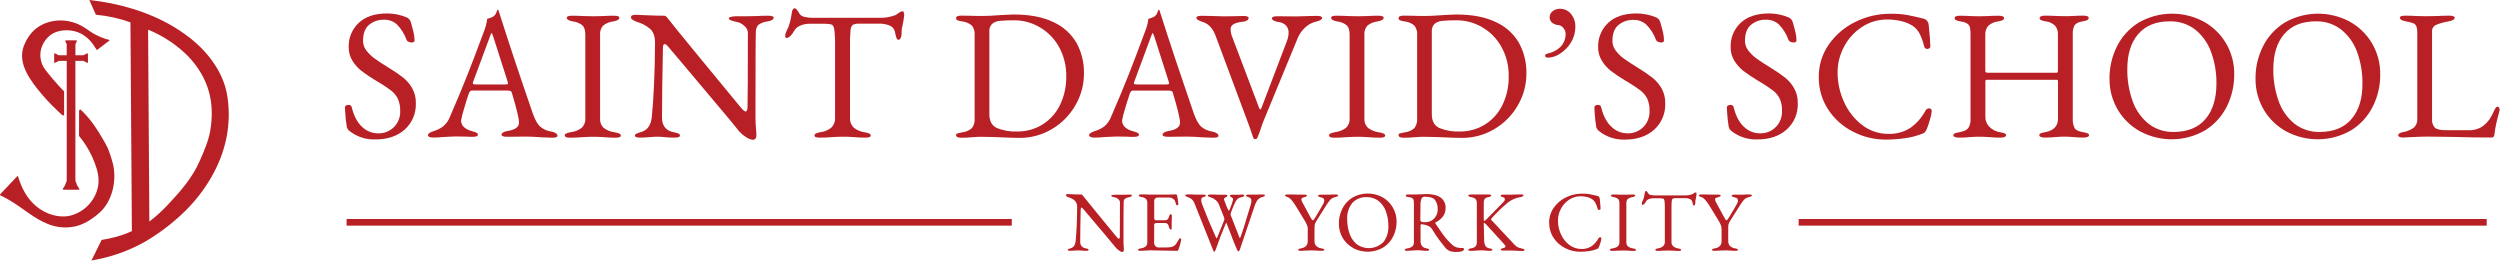 <svg width="1130" height="118" viewBox="0 0 1130 118" fill="none" xmlns="http://www.w3.org/2000/svg">
<path d="M59.61 104.46L58.96 10.11C53.934 8.284 48.688 7.127 43.36 6.67L40.36 0C53.55 1.45 66.7 5.15 78.17 11.91C87.44 17.37 95.68 24.91 100.17 34.81C101.463 37.673 102.351 40.702 102.81 43.81C103.714 49.862 103.576 56.025 102.4 62.03C99.99 74.5 92.94 86.11 84.06 95.03C78.506 100.522 72.288 105.299 65.55 109.25C58.889 113.008 51.677 115.691 44.18 117.2C43.18 117.42 42.57 117.52 41.33 117.76L45.93 108.45C48.008 108.124 50.067 107.69 52.1 107.15C54.675 106.468 57.188 105.569 59.61 104.46V104.46ZM66.94 13.46L67.51 100.13C70.426 97.899 73.155 95.434 75.67 92.76C81.32 86.76 86.79 80.62 90.16 72.99C92.07 68.66 94.29 63.66 95.06 58.93C97.06 46.79 94.72 35.53 84.88 25.26C80.573 21.009 75.601 17.489 70.16 14.84C69.114 14.312 68.039 13.845 66.94 13.44V13.46Z" fill="#B82025"/>
<path d="M32.17 18.24H34.65V18.91L34.09 19.94V24.98H37.67L39.29 24.16H39.75V28.35H39.29L37.66 27.52H34.08V81.71L34.9 83.86L35.9 85.42L35.89 85.58L35.51 85.77L34.1 85.76H32.14H32.1H30.14L28.73 85.77L28.35 85.58L28.34 85.42L29.34 83.86L30.16 81.71V27.52H26.57L24.96 28.35H24.48L24.49 24.15L24.95 24.16L26.57 24.98H30.14L30.15 19.94L29.59 18.91V18.24H32.07H32.17Z" fill="#B82025"/>
<path d="M15.62 13.44C21.44 8.44 29.91 8.05 36.54 11.51C38.62 12.6 40.42 14.08 42.43 15.27C43.729 16.012 45.091 16.638 46.5 17.14C47.419 17.538 48.383 17.823 49.37 17.99L49.53 18.27L43.79 22.64C43.79 22.64 42.55 20.82 42.46 20.64C41.966 19.865 41.404 19.135 40.78 18.46C39.573 17.136 38.149 16.026 36.57 15.18C35.662 14.705 34.698 14.345 33.7 14.11C30.33 13.31 26.2 13.58 23.27 15.51C20.878 17.184 19.179 19.673 18.49 22.51C18.159 24.01 18.145 25.562 18.45 27.067C18.754 28.573 19.371 29.997 20.26 31.25C22.818 34.568 25.548 37.749 28.44 40.78L28.98 41.24V52.12H28.23L26.36 50.39C22.952 47.232 19.789 43.819 16.9 40.18C12.2 34.27 7.58 26.94 11.36 19.38C12.372 17.137 13.82 15.118 15.62 13.44V13.44Z" fill="#B82025"/>
<path d="M35.76 49.89L36.22 49.43L37.22 50.27C39.506 52.566 41.556 55.086 43.34 57.79C44.34 59.26 45.28 60.79 46.15 62.29C47.088 63.773 47.933 65.312 48.68 66.9C49.672 69.288 50.477 71.748 51.09 74.26C52.72 81.26 51.01 89.9 45.96 95.19C44.362 96.795 42.587 98.214 40.67 99.42C38.824 100.638 36.8 101.562 34.67 102.16C30.266 103.285 25.615 102.934 21.43 101.16C15.61 98.82 10.91 94.62 5.65 91.31C4.102 90.335 2.503 89.443 0.86 88.64C0.47 88.45 0.06 88.41 -0.01 87.91C2.36 85.44 4.7 82.91 7.05 80.44L8.05 79.44C9.65 84.76 12.05 89.64 16.43 93.27C20.52 96.68 26.3 98.68 31.62 97.51C34.724 96.754 37.555 95.143 39.789 92.859C42.023 90.575 43.572 87.71 44.26 84.59C45.02 80.95 44.2 77.22 42.87 73.81C41.48 70.034 39.554 66.477 37.15 63.25L35.72 61.44L35.76 49.89Z" fill="#B82025"/>
<path d="M156.66 100.49H457.33" stroke="#B82025" stroke-width="3" stroke-miterlimit="10"/>
<path d="M812.99 100.49H1123.99" stroke="#B82025" stroke-width="3" stroke-miterlimit="10"/>
<path d="M157.85 59.11C157.336 58.663 156.959 58.081 156.76 57.43C156.383 55.112 156.132 52.775 156.01 50.43L155.92 48.59C155.913 48.416 155.952 48.243 156.033 48.089C156.114 47.934 156.233 47.804 156.38 47.71C156.75 47.498 157.174 47.397 157.6 47.42C157.897 47.382 158.198 47.455 158.445 47.624C158.693 47.794 158.869 48.049 158.94 48.34C159.94 52.413 161.517 55.413 163.67 57.34C165.589 59.205 168.154 60.255 170.83 60.27C172.178 60.324 173.522 60.095 174.776 59.599C176.03 59.102 177.167 58.349 178.113 57.388C179.06 56.427 179.795 55.278 180.271 54.016C180.747 52.754 180.955 51.407 180.88 50.06C180.945 48.2 180.586 46.35 179.83 44.65C179.147 43.249 178.16 42.019 176.94 41.05C175.172 39.706 173.329 38.464 171.42 37.33L169.74 36.33C167.51 35.002 165.357 33.549 163.29 31.98C161.705 30.712 160.352 29.18 159.29 27.45C158.158 25.616 157.579 23.495 157.62 21.34C157.545 19.29 157.91 17.248 158.689 15.351C159.469 13.454 160.646 11.745 162.14 10.34C165.147 7.487 169.48 6.063 175.14 6.07C178.165 6.105 181.154 6.73 183.94 7.91C184.361 8.117 184.735 8.41 185.036 8.77C185.338 9.13 185.56 9.549 185.69 10C186.25 12 186.69 13.53 186.95 14.73C187.225 15.897 187.366 17.091 187.37 18.29C187.37 18.91 186.95 19.21 186.11 19.21C185.605 19.209 185.106 19.096 184.65 18.88C184.452 18.81 184.272 18.699 184.12 18.554C183.969 18.409 183.849 18.234 183.77 18.04C182.86 15.477 181.418 13.136 179.54 11.17C177.975 9.677 175.882 8.864 173.72 8.91C171.212 8.811 168.754 9.632 166.81 11.22C164.99 12.75 164.09 15.22 164.09 18.46C164.095 20.039 164.623 21.572 165.59 22.82C166.67 24.229 167.954 25.47 169.4 26.5C170.94 27.62 173.07 29.01 175.81 30.69C178.014 32.018 180.141 33.471 182.18 35.04C183.83 36.367 185.22 37.987 186.28 39.82C187.443 41.886 188.023 44.23 187.96 46.6C188.055 48.835 187.657 51.064 186.793 53.128C185.928 55.192 184.62 57.04 182.96 58.54C179.627 61.52 175.217 63.013 169.73 63.02C165.426 63.205 161.203 61.815 157.85 59.11V59.11Z" fill="#B82025"/>
<path d="M194.11 61.91C193.67 61.72 193.44 61.45 193.44 61.12C193.44 60.39 194.36 59.75 196.21 59.19C197.723 58.744 199.14 58.022 200.39 57.06C201.733 55.891 202.764 54.407 203.39 52.74C206.35 45.927 208.933 39.743 211.14 34.19C213.347 28.637 215.983 21.7 219.05 13.38C219.631 11.812 220.024 10.181 220.22 8.52L221.44 8.14C222.093 7.949 222.708 7.648 223.26 7.25C223.747 6.861 224.111 6.341 224.31 5.75C224.56 5.08 224.74 4.63 224.85 4.41C224.881 4.388 224.917 4.376 224.955 4.376C224.993 4.376 225.029 4.388 225.06 4.41C225.138 4.434 225.21 4.475 225.27 4.53C225.387 4.83 225.484 5.137 225.56 5.45C225.637 5.764 225.738 6.071 225.86 6.37C229.987 19.377 234.953 34.287 240.76 51.1C241.82 54.17 243 56.25 244.28 57.34C245.701 58.488 247.41 59.225 249.22 59.47C249.958 59.58 250.662 59.853 251.28 60.27C251.478 60.39 251.645 60.555 251.769 60.751C251.892 60.947 251.968 61.169 251.99 61.4C251.99 61.96 251.18 62.24 249.56 62.24L245.04 62.07C241.91 61.85 239.54 61.73 237.92 61.73L229.12 61.82C227.5 61.82 226.69 61.48 226.69 60.82C226.69 60.49 226.96 60.17 227.49 59.82C228.108 59.479 228.788 59.265 229.49 59.19C232.89 58.63 234.6 57.38 234.6 55.42C234.6 53.64 233.51 49.117 231.33 41.85C231.298 41.681 231.223 41.524 231.113 41.393C231.003 41.261 230.86 41.16 230.7 41.1C230.168 40.962 229.619 40.904 229.07 40.93H213.26C212.64 40.93 212.17 41.44 211.84 42.44C211.22 44.23 210.5 46.56 209.66 49.44C209.106 51.094 208.685 52.789 208.4 54.51C208.403 55.08 208.528 55.642 208.766 56.159C209.004 56.676 209.35 57.137 209.78 57.51C210.776 58.373 211.972 58.971 213.26 59.25C213.992 59.431 214.706 59.682 215.39 60C215.574 60.074 215.733 60.2 215.845 60.364C215.957 60.528 216.018 60.721 216.02 60.92C216.02 61.54 215.21 61.84 213.59 61.84C212.59 61.84 211.75 61.84 211.08 61.76L205.97 61.67C204.97 61.67 203.97 61.72 202.83 61.8C201.69 61.88 200.83 61.93 200.28 61.93C198.832 62.087 197.377 62.17 195.92 62.18C195.304 62.218 194.688 62.126 194.11 61.91V61.91ZM228.45 38.17C228.732 38.174 229.014 38.147 229.29 38.09C229.51 38.03 229.62 37.92 229.62 37.75L229.46 36.91L222.92 16.48C222.59 15.48 222.34 14.97 222.17 14.97C222 14.97 221.84 15.44 221.5 16.39L213.88 36.91L213.71 37.58C213.698 37.697 213.73 37.815 213.801 37.909C213.871 38.004 213.974 38.068 214.09 38.09C214.547 38.156 215.009 38.182 215.47 38.17H228.45Z" fill="#B82025"/>
<path d="M255.26 61.25C255.263 61.045 255.329 60.846 255.449 60.679C255.568 60.513 255.736 60.388 255.93 60.32C256.602 60.038 257.308 59.843 258.03 59.74C259.825 59.523 261.53 58.833 262.97 57.74C263.53 57.196 263.964 56.534 264.238 55.803C264.513 55.072 264.623 54.289 264.56 53.51V15.72C264.56 13.72 264.15 12.37 263.34 11.54C262.093 10.5 260.565 9.856 258.95 9.69C257.1 9.36 256.18 8.8 256.18 8.02C256.18 7.4 256.99 7.1 258.61 7.1C260.23 7.1 261.96 7.15 263.97 7.26L268.41 7.35L272.41 7.26C274.2 7.15 275.9 7.1 277.52 7.1C279.14 7.1 279.95 7.4 279.95 8.02C279.95 8.8 279.03 9.36 277.19 9.69C275.504 9.865 273.904 10.521 272.58 11.58C272.09 12.145 271.719 12.802 271.489 13.514C271.259 14.225 271.174 14.975 271.24 15.72V53.58C271.176 54.362 271.29 55.149 271.572 55.881C271.854 56.614 272.298 57.273 272.87 57.81C274.334 58.9 276.058 59.589 277.87 59.81C278.588 59.914 279.291 60.109 279.96 60.39C280.154 60.458 280.322 60.583 280.441 60.749C280.561 60.916 280.627 61.115 280.63 61.32C280.63 61.93 279.82 62.24 278.2 62.24C276.41 62.25 274.621 62.167 272.84 61.99C271.05 61.87 269.57 61.82 268.4 61.82C267.01 61.82 265.3 61.87 263.29 61.99C261.62 62.15 259.75 62.24 257.68 62.24C256.06 62.25 255.26 61.9 255.26 61.25Z" fill="#B82025"/>
<path d="M336.95 61.79C335.385 60.771 334.028 59.465 332.95 57.94C332.497 57.273 329.243 53.363 323.19 46.21C317.137 39.057 312.75 33.837 310.03 30.55C305.563 25.297 302.937 22.197 302.15 21.25C301.43 20.36 300.84 19.91 300.39 19.91C300.12 19.91 299.92 20.09 299.81 20.46C299.693 20.853 299.636 21.26 299.64 21.67C299.36 35.463 299.22 45.933 299.22 53.08C299.22 56.88 301.007 59.113 304.58 59.78C305.302 59.883 306.008 60.078 306.68 60.36C306.87 60.433 307.034 60.56 307.153 60.725C307.272 60.891 307.341 61.087 307.35 61.29C307.35 61.9 306.54 62.21 304.92 62.21C303.323 62.234 301.726 62.15 300.14 61.96C299.114 61.848 298.082 61.791 297.05 61.79C296.068 61.795 295.086 61.851 294.11 61.96C291.94 62.12 290.37 62.21 289.42 62.21C287.8 62.21 286.99 61.9 286.99 61.29C287.007 61.105 287.075 60.929 287.186 60.781C287.297 60.632 287.448 60.518 287.62 60.45C288.307 60.128 289.024 59.874 289.76 59.69C292.61 58.91 294.22 56.62 294.62 52.83C295.007 49.197 295.34 44.297 295.62 38.13C295.9 31.963 296.053 25.693 296.08 19.32C296.08 16.593 295.397 14.557 294.03 13.21C292.233 11.632 290.098 10.486 287.79 9.86C287.206 9.654 286.646 9.386 286.12 9.06C285.5 8.7 285.2 8.3 285.2 7.85C285.189 7.65 285.244 7.452 285.356 7.286C285.468 7.12 285.631 6.995 285.82 6.93C286.233 6.763 286.675 6.678 287.12 6.68L292.98 6.93C295.67 7.04 297.98 7.1 299.98 7.1C300.353 7.074 300.723 7.176 301.03 7.39C301.413 7.72 301.749 8.1 302.03 8.52C302.697 9.467 307.413 15.273 316.18 25.94C324.947 36.607 331.203 44.2 334.95 48.72C335.89 49.84 336.59 50.4 337.04 50.4C337.49 50.4 337.82 49.81 337.88 48.64C337.987 44.4 338.04 33.037 338.04 14.55C337.97 13.971 337.782 13.412 337.488 12.908C337.194 12.405 336.8 11.966 336.33 11.62C335.457 10.784 334.371 10.203 333.19 9.94C330.67 9.5 329.42 8.94 329.42 8.27C329.42 7.99 329.78 7.77 330.51 7.6C331.278 7.426 332.063 7.343 332.85 7.35H337.63L341.81 7.26C343.6 7.15 345.41 7.1 347.26 7.1C348.88 7.1 349.69 7.4 349.69 8.02C349.69 8.8 348.76 9.36 346.92 9.69C345.45 9.849 344.042 10.367 342.82 11.2C342.068 12.018 341.651 13.089 341.65 14.2C341.53 16.2 341.473 29.123 341.48 52.97C341.474 55.098 341.584 57.224 341.81 59.34L341.9 61.1C341.9 62.49 341.31 63.19 340.14 63.19C338.979 62.987 337.885 62.507 336.95 61.79Z" fill="#B82025"/>
<path d="M368.15 61.25C368.153 61.045 368.219 60.846 368.339 60.679C368.458 60.513 368.626 60.388 368.82 60.32C369.492 60.038 370.198 59.843 370.92 59.74C372.716 59.519 374.413 58.79 375.81 57.64C376.383 57.061 376.826 56.366 377.109 55.602C377.392 54.838 377.508 54.023 377.45 53.21V20.75C377.52 18.217 377.393 15.683 377.07 13.17C376.82 11.86 376.36 11.17 375.69 11.03C374.847 10.855 373.99 10.758 373.13 10.74C372.13 10.74 371.03 10.74 369.74 10.74H365.81C364.397 10.732 362.997 11.018 361.7 11.58C360.525 12.039 359.549 12.895 358.94 14C358.529 14.772 358.007 15.479 357.39 16.1C356.926 16.695 356.248 17.087 355.5 17.19C355.11 17.19 354.92 16.82 354.92 16.1C354.926 15.515 355.07 14.939 355.34 14.42C356.046 13.105 356.606 11.717 357.01 10.28C357.401 8.748 357.708 7.196 357.93 5.63C358.1 4.35 358.57 3.7 359.36 3.7C359.52 3.7 359.84 4.01 360.36 4.62C360.788 5.172 361.166 5.761 361.49 6.38C362.039 7.072 362.835 7.523 363.71 7.64C364.902 7.926 366.124 8.067 367.35 8.06H396.84C399.565 8.196 402.289 7.768 404.84 6.8C405.354 6.503 405.845 6.169 406.31 5.8C406.815 5.371 407.448 5.121 408.11 5.09C408.27 5.09 408.41 5.3 408.53 5.71C408.639 6.135 408.692 6.572 408.69 7.01C408.69 7.24 408.58 8.01 408.36 9.36L407.86 11.87C407.615 12.656 407.5 13.477 407.52 14.3V15.3C407.514 15.906 407.385 16.505 407.14 17.06C406.89 17.68 406.57 17.98 406.14 17.98C405.71 17.98 405.44 17.72 405.22 17.19C404.911 16.334 404.686 15.45 404.55 14.55C404.443 13.947 404.199 13.376 403.837 12.882C403.475 12.387 403.003 11.983 402.46 11.7C400.699 10.916 398.774 10.572 396.85 10.7H388.39C387.4 10.621 386.406 10.793 385.5 11.2C385.168 11.503 384.903 11.872 384.722 12.284C384.541 12.695 384.449 13.14 384.45 13.59C384.239 15.83 384.155 18.08 384.2 20.33V53.25C384.143 54.065 384.262 54.883 384.551 55.648C384.839 56.412 385.289 57.105 385.87 57.68C387.291 58.823 389.001 59.55 390.81 59.78C391.532 59.883 392.238 60.078 392.91 60.36C393.1 60.433 393.264 60.56 393.383 60.725C393.502 60.891 393.57 61.087 393.58 61.29C393.58 61.9 392.77 62.21 391.15 62.21C389.36 62.22 387.571 62.137 385.79 61.96C384 61.84 382.52 61.79 381.35 61.79C379.95 61.79 378.25 61.84 376.24 61.96C374.57 62.12 372.69 62.21 370.63 62.21C368.96 62.25 368.15 61.9 368.15 61.25Z" fill="#B82025"/>
<path d="M456.93 62.25C450.79 61.97 446.267 61.83 443.36 61.83C442.36 61.83 441.16 61.88 439.59 62C437.93 62.186 436.26 62.27 434.59 62.25C432.97 62.25 432.16 61.88 432.16 61.16C432.135 60.984 432.171 60.805 432.262 60.652C432.353 60.499 432.493 60.382 432.66 60.32C433.404 60.116 434.159 59.949 434.92 59.82C436.554 59.658 438.094 58.983 439.32 57.89C440.241 56.636 440.671 55.089 440.53 53.54V15.81C440.671 14.298 440.239 12.789 439.32 11.58C438.081 10.516 436.545 9.856 434.92 9.69C434.175 9.613 433.444 9.431 432.75 9.15C432.56 9.065 432.401 8.924 432.295 8.744C432.189 8.565 432.142 8.357 432.16 8.15C432.16 7.42 432.97 7.06 434.59 7.06L439.36 7.14C440.2 7.2 441.71 7.22 443.88 7.22C446.05 7.22 449.05 7.09 452.51 6.81L455.74 6.64C456.74 6.58 457.54 6.55 458.21 6.55C465.463 6.55 471.463 7.71 476.21 10.03C480.59 12.015 484.238 15.324 486.64 19.49C488.893 23.667 490.033 28.355 489.95 33.1C489.982 38.24 488.621 43.292 486.01 47.72C483.454 52.142 479.79 55.823 475.38 58.4C470.965 61.005 465.926 62.363 460.8 62.33L456.93 62.25ZM471.26 56.25C474.665 54.102 477.396 51.039 479.14 47.41C481.063 43.404 482.022 39.003 481.94 34.56C482.045 29.845 480.888 25.188 478.59 21.07C476.525 17.39 473.501 14.338 469.84 12.24C466.42 10.25 462.537 9.194 458.58 9.18C456.357 9.147 454.134 9.231 451.92 9.43C450.652 9.518 449.439 9.985 448.44 10.77C447.987 11.23 447.641 11.783 447.425 12.392C447.209 13 447.129 13.648 447.19 14.29V51.65C447.19 54.73 448.31 56.79 450.58 57.85C453.488 59.03 456.615 59.572 459.75 59.44C463.813 59.504 467.809 58.396 471.26 56.25Z" fill="#B82025"/>
<path d="M492.94 61.91C492.5 61.72 492.27 61.45 492.27 61.12C492.27 60.39 493.2 59.75 495.04 59.19C496.555 58.742 497.975 58.02 499.23 57.06C500.57 55.889 501.601 54.405 502.23 52.74C505.19 45.927 507.773 39.743 509.98 34.19C512.187 28.637 514.823 21.7 517.89 13.38C518.47 11.811 518.866 10.18 519.07 8.52L520.28 8.14C520.925 7.95 521.534 7.652 522.08 7.26C522.551 6.867 522.899 6.346 523.08 5.76C523.33 5.09 523.51 4.64 523.62 4.42C523.651 4.398 523.687 4.386 523.725 4.386C523.763 4.386 523.799 4.398 523.83 4.42C523.908 4.444 523.98 4.485 524.04 4.54C524.157 4.84 524.254 5.147 524.33 5.46C524.407 5.774 524.508 6.081 524.63 6.38C528.763 19.387 533.73 34.297 539.53 51.11C540.597 54.177 541.77 56.257 543.05 57.35C544.471 58.498 546.18 59.235 547.99 59.48C548.728 59.59 549.432 59.863 550.05 60.28C550.248 60.4 550.415 60.565 550.539 60.761C550.662 60.957 550.738 61.179 550.76 61.41C550.76 61.97 549.95 62.25 548.33 62.25L543.81 62.08C540.68 61.86 538.31 61.74 536.69 61.74L527.89 61.83C526.27 61.83 525.46 61.49 525.46 60.83C525.46 60.5 525.73 60.18 526.26 59.83C526.879 59.491 527.558 59.277 528.26 59.2C531.66 58.64 533.37 57.39 533.37 55.43C533.37 53.65 532.28 49.127 530.1 41.86C530.068 41.691 529.993 41.534 529.883 41.403C529.773 41.271 529.631 41.17 529.47 41.11C528.939 40.971 528.389 40.913 527.84 40.94H512.04C511.43 40.94 510.95 41.45 510.62 42.45C510 44.24 509.28 46.57 508.44 49.45C507.886 51.104 507.465 52.799 507.18 54.52C507.183 55.09 507.308 55.652 507.546 56.169C507.784 56.686 508.13 57.147 508.56 57.52C509.555 58.388 510.751 58.993 512.04 59.28C512.775 59.462 513.492 59.713 514.18 60.03C514.363 60.105 514.519 60.232 514.629 60.396C514.74 60.56 514.799 60.753 514.8 60.95C514.8 61.57 513.99 61.87 512.38 61.87C511.38 61.87 510.53 61.87 509.86 61.79L504.75 61.7C503.75 61.7 502.75 61.75 501.61 61.83C500.47 61.91 499.61 61.96 499.06 61.96C497.612 62.117 496.157 62.2 494.7 62.21C494.099 62.232 493.5 62.13 492.94 61.91V61.91ZM527.26 38.17C527.542 38.174 527.824 38.147 528.1 38.09C528.32 38.03 528.44 37.92 528.44 37.75L528.27 36.91L521.74 16.48C521.4 15.48 521.15 14.97 520.98 14.97C520.81 14.97 520.65 15.44 520.31 16.39L512.69 36.91L512.52 37.58C512.508 37.697 512.54 37.815 512.611 37.909C512.681 38.004 512.784 38.068 512.9 38.09C513.357 38.156 513.819 38.182 514.28 38.17H527.26Z" fill="#B82025"/>
<path d="M566.48 62.25C566.31 61.86 565.72 60.15 564.72 57.14L549.39 16.01C548.157 12.723 546.203 10.687 543.53 9.9C542.802 9.669 542.102 9.361 541.44 8.98C541.258 8.898 541.101 8.77 540.983 8.609C540.866 8.447 540.792 8.258 540.77 8.06C540.77 7.44 541.57 7.14 543.19 7.14L547.3 7.22C549.873 7.327 551.91 7.383 553.41 7.39L559.11 7.3C559.89 7.25 560.84 7.22 561.96 7.22C563.57 7.22 564.38 7.53 564.38 8.14C564.362 8.367 564.288 8.585 564.164 8.775C564.04 8.966 563.87 9.122 563.67 9.23C563.067 9.6 562.377 9.804 561.67 9.82C558.037 10.213 556.223 11.3 556.23 13.08C556.213 14.02 556.351 14.956 556.64 15.85C556.92 16.63 557.09 17.08 557.15 17.19L569.21 49.01C569.323 49.29 569.463 49.43 569.63 49.43C569.79 49.43 569.96 49.27 570.13 48.93L581.6 18.78C582.118 17.529 582.403 16.194 582.44 14.84C582.482 14.203 582.388 13.563 582.164 12.965C581.94 12.367 581.591 11.823 581.14 11.37C580.175 10.514 578.956 9.998 577.67 9.9C576.967 9.832 576.285 9.617 575.67 9.27C575.467 9.184 575.29 9.047 575.156 8.871C575.023 8.696 574.938 8.489 574.91 8.27C574.91 7.65 575.72 7.34 577.34 7.34L585.63 7.43C586.97 7.43 588.87 7.37 591.33 7.26L595.18 7.18C596.8 7.18 597.61 7.48 597.61 8.1C597.61 8.72 596.69 9.38 594.85 9.77C592.966 10.209 591.238 11.152 589.85 12.5C588.479 13.786 587.383 15.338 586.63 17.06L570.88 55.25L570.3 56.84C569.753 58.699 569.085 60.519 568.3 62.29C568.24 62.464 568.126 62.614 567.975 62.718C567.824 62.822 567.644 62.876 567.46 62.87C567.25 62.897 567.037 62.849 566.858 62.736C566.68 62.623 566.546 62.451 566.48 62.25V62.25Z" fill="#B82025"/>
<path d="M600.73 61.25C600.74 61.047 600.808 60.851 600.927 60.685C601.046 60.52 601.21 60.393 601.4 60.32C602.072 60.038 602.778 59.843 603.5 59.74C605.295 59.523 607 58.833 608.44 57.74C609 57.196 609.434 56.534 609.708 55.803C609.983 55.072 610.093 54.289 610.03 53.51V15.72C610.03 13.72 609.63 12.37 608.82 11.54C607.569 10.501 606.038 9.857 604.42 9.69C602.58 9.36 601.66 8.8 601.66 8.02C601.66 7.4 602.46 7.1 604.08 7.1C605.7 7.1 607.43 7.15 609.44 7.26L613.88 7.35L617.88 7.26C619.67 7.15 621.37 7.1 622.99 7.1C624.61 7.1 625.42 7.4 625.42 8.02C625.42 8.8 624.5 9.36 622.66 9.69C620.974 9.865 619.374 10.521 618.05 11.58C617.56 12.145 617.189 12.802 616.959 13.514C616.729 14.225 616.644 14.975 616.71 15.72V53.58C616.649 54.362 616.764 55.148 617.046 55.88C617.328 56.611 617.77 57.271 618.34 57.81C619.804 58.9 621.528 59.589 623.34 59.81C624.059 59.913 624.761 60.108 625.43 60.39C625.624 60.458 625.792 60.583 625.911 60.749C626.031 60.916 626.097 61.115 626.1 61.32C626.1 61.93 625.29 62.24 623.67 62.24C621.88 62.25 620.091 62.166 618.31 61.99C616.52 61.87 615.05 61.82 613.87 61.82C612.48 61.82 610.77 61.87 608.76 61.99C607.09 62.15 605.22 62.24 603.15 62.24C601.54 62.25 600.73 61.9 600.73 61.25Z" fill="#B82025"/>
<path d="M656.93 62.25C650.79 61.97 646.267 61.83 643.36 61.83C642.36 61.83 641.16 61.88 639.59 62C637.93 62.187 636.26 62.27 634.59 62.25C632.97 62.25 632.16 61.88 632.16 61.16C632.135 60.984 632.171 60.805 632.262 60.652C632.353 60.499 632.493 60.382 632.66 60.32C633.404 60.116 634.159 59.949 634.92 59.82C636.555 59.661 638.096 58.985 639.32 57.89C640.244 56.638 640.678 55.09 640.54 53.54V15.81C640.678 14.297 640.243 12.787 639.32 11.58C638.083 10.512 636.546 9.852 634.92 9.69C634.175 9.613 633.444 9.431 632.75 9.15C632.56 9.065 632.401 8.924 632.295 8.744C632.189 8.565 632.142 8.357 632.16 8.15C632.16 7.42 632.97 7.06 634.59 7.06L639.36 7.14C640.2 7.2 641.71 7.22 643.89 7.22C646.07 7.22 649.05 7.09 652.51 6.81L655.74 6.64C656.74 6.58 657.54 6.55 658.21 6.55C665.47 6.55 671.47 7.71 676.21 10.03C680.589 12.014 684.234 15.323 686.63 19.49C688.883 23.667 690.023 28.355 689.94 33.1C689.972 38.24 688.611 43.292 686 47.72C683.444 52.142 679.78 55.823 675.37 58.4C670.955 61.005 665.916 62.363 660.79 62.33L656.93 62.25ZM671.26 56.25C674.66 54.099 677.387 51.036 679.13 47.41C681.053 43.404 682.012 39.003 681.93 34.56C682.04 29.845 680.883 25.186 678.58 21.07C676.515 17.39 673.491 14.338 669.83 12.24C666.41 10.25 662.527 9.194 658.57 9.18C656.347 9.148 654.124 9.231 651.91 9.43C650.642 9.518 649.429 9.985 648.43 10.77C647.977 11.23 647.631 11.783 647.415 12.392C647.199 13 647.119 13.648 647.18 14.29V51.65C647.18 54.73 648.31 56.79 650.57 57.85C653.478 59.03 656.605 59.572 659.74 59.44C663.806 59.502 667.805 58.395 671.26 56.25V56.25Z" fill="#B82025"/>
<path d="M698.77 25.86C698.654 25.791 698.558 25.693 698.492 25.575C698.425 25.458 698.39 25.325 698.39 25.19C698.39 24.69 698.78 24.35 699.56 24.19C701.701 23.771 703.678 22.751 705.26 21.25C706.078 20.439 706.713 19.463 707.123 18.387C707.534 17.311 707.71 16.16 707.64 15.01C707.581 14.139 707.228 13.315 706.64 12.67C706.382 12.297 706.047 11.984 705.656 11.753C705.266 11.522 704.831 11.377 704.38 11.33C703.317 11.287 702.3 10.889 701.49 10.2C701.152 9.901 700.884 9.533 700.702 9.12C700.521 8.708 700.431 8.261 700.44 7.81C700.433 7.273 700.554 6.742 700.795 6.262C701.035 5.782 701.386 5.366 701.82 5.05C702.736 4.319 703.879 3.934 705.05 3.96C706.003 3.939 706.949 4.135 707.815 4.533C708.682 4.932 709.446 5.522 710.05 6.26C711.406 7.89 712.118 9.961 712.05 12.08C712.08 14.609 711.386 17.093 710.05 19.24C708.821 21.26 707.145 22.971 705.15 24.24C703.632 25.303 701.85 25.926 700 26.04C699.581 26.112 699.151 26.049 698.77 25.86V25.86Z" fill="#B82025"/>
<path d="M722.59 59.11C722.082 58.66 721.708 58.079 721.51 57.43C721.128 55.112 720.874 52.776 720.75 50.43L720.67 48.59C720.663 48.416 720.702 48.243 720.783 48.089C720.864 47.934 720.983 47.804 721.13 47.71C721.496 47.497 721.917 47.396 722.34 47.42C722.638 47.38 722.94 47.451 723.187 47.621C723.435 47.791 723.611 48.048 723.68 48.34C724.68 52.41 726.26 55.43 728.42 57.34C730.338 59.206 732.904 60.257 735.58 60.27C736.924 60.316 738.262 60.083 739.511 59.583C740.759 59.084 741.89 58.33 742.83 57.369C743.771 56.408 744.501 55.263 744.975 54.004C745.448 52.746 745.654 51.402 745.58 50.06C745.66 48.204 745.318 46.354 744.58 44.65C743.897 43.249 742.91 42.019 741.69 41.05C739.918 39.706 738.072 38.464 736.16 37.33L734.49 36.33C732.26 35.002 730.107 33.549 728.04 31.98C726.45 30.718 725.096 29.184 724.04 27.45C722.906 25.617 722.322 23.496 722.36 21.34C722.287 19.29 722.654 17.247 723.435 15.35C724.216 13.453 725.394 11.745 726.89 10.34C729.897 7.487 734.23 6.063 739.89 6.07C742.912 6.105 745.898 6.73 748.68 7.91C749.104 8.114 749.481 8.406 749.784 8.766C750.088 9.126 750.311 9.547 750.44 10C751 12 751.44 13.53 751.7 14.73C751.975 15.897 752.116 17.091 752.12 18.29C752.12 18.91 751.7 19.21 750.86 19.21C750.352 19.208 749.85 19.096 749.39 18.88C749.194 18.806 749.015 18.694 748.864 18.55C748.713 18.406 748.592 18.232 748.51 18.04C747.592 15.5 746.143 13.186 744.26 11.25C742.695 9.757 740.602 8.944 738.44 8.99C735.932 8.894 733.476 9.715 731.53 11.3C729.72 12.83 728.81 15.3 728.81 18.54C728.814 20.121 729.345 21.655 730.32 22.9C731.394 24.314 732.679 25.555 734.13 26.58C735.67 27.7 737.8 29.09 740.54 30.77C742.739 32.1 744.863 33.553 746.9 35.12C748.553 36.446 749.946 38.067 751.01 39.9C752.165 41.969 752.741 44.311 752.68 46.68C752.776 48.915 752.378 51.145 751.514 53.208C750.649 55.272 749.34 57.12 747.68 58.62C744.347 61.6 739.933 63.093 734.44 63.1C730.136 63.254 725.924 61.836 722.59 59.11V59.11Z" fill="#B82025"/>
<path d="M782.48 59.11C781.966 58.663 781.589 58.081 781.39 57.43C781.013 55.112 780.759 52.775 780.63 50.43L780.55 48.59C780.543 48.416 780.582 48.243 780.663 48.089C780.744 47.934 780.863 47.804 781.01 47.71C781.38 47.498 781.804 47.397 782.23 47.42C782.527 47.382 782.828 47.455 783.076 47.624C783.323 47.794 783.499 48.049 783.57 48.34C784.57 52.413 786.147 55.413 788.3 57.34C790.219 59.205 792.785 60.255 795.46 60.27C796.804 60.316 798.142 60.083 799.391 59.583C800.639 59.084 801.77 58.33 802.71 57.369C803.651 56.408 804.382 55.263 804.855 54.004C805.328 52.746 805.534 51.402 805.46 50.06C805.541 48.204 805.199 46.354 804.46 44.65C803.777 43.249 802.79 42.019 801.57 41.05C799.801 39.708 797.958 38.466 796.05 37.33L794.37 36.33C792.14 35.002 789.987 33.549 787.92 31.98C786.335 30.712 784.982 29.18 783.92 27.45C782.789 25.616 782.209 23.495 782.25 21.34C782.175 19.29 782.54 17.248 783.32 15.351C784.099 13.454 785.276 11.745 786.77 10.34C789.777 7.487 794.11 6.063 799.77 6.07C802.795 6.105 805.784 6.73 808.57 7.91C808.992 8.117 809.365 8.41 809.667 8.77C809.968 9.13 810.191 9.549 810.32 10C810.88 12 811.32 13.53 811.58 14.73C811.855 15.897 811.996 17.091 812 18.29C812 18.91 811.58 19.21 810.74 19.21C810.235 19.209 809.736 19.096 809.28 18.88C809.083 18.81 808.902 18.699 808.75 18.554C808.599 18.409 808.479 18.234 808.4 18.04C807.49 15.477 806.049 13.136 804.17 11.17C802.605 9.677 800.513 8.864 798.35 8.91C795.842 8.811 793.384 9.632 791.44 11.22C789.62 12.75 788.72 15.22 788.72 18.46C788.726 20.039 789.253 21.572 790.22 22.82C791.3 24.229 792.584 25.47 794.03 26.5C795.57 27.62 797.71 29.01 800.44 30.69C802.642 32.021 804.769 33.473 806.81 35.04C808.457 36.37 809.847 37.99 810.91 39.82C812.073 41.886 812.654 44.23 812.59 46.6C812.686 48.835 812.287 51.064 811.423 53.128C810.558 55.192 809.25 57.04 807.59 58.54C804.257 61.52 799.847 63.013 794.36 63.02C790.056 63.205 785.833 61.815 782.48 59.11V59.11Z" fill="#B82025"/>
<path d="M837.5 59.48C832.957 57.191 829.1 53.741 826.32 49.48C823.476 45.096 822.004 39.965 822.09 34.74C822.035 29.567 823.586 24.504 826.53 20.25C829.552 15.867 833.65 12.334 838.43 9.99C843.388 7.481 848.873 6.189 854.43 6.22C856.799 6.181 859.166 6.335 861.51 6.68C863.317 6.993 865.927 7.567 869.34 8.4C870.001 8.553 870.6 8.902 871.06 9.4C871.458 9.938 871.703 10.574 871.77 11.24C872.223 15.6 872.473 18.813 872.52 20.88C872.546 21.047 872.525 21.217 872.46 21.372C872.394 21.528 872.287 21.662 872.15 21.76C871.868 21.993 871.516 22.123 871.15 22.13C870.811 22.142 870.48 22.029 870.219 21.814C869.957 21.598 869.783 21.295 869.73 20.96C869.264 18.974 868.573 17.049 867.67 15.22C866.921 13.801 865.844 12.581 864.53 11.66C862.966 10.697 861.258 9.991 859.47 9.57C857.372 9.057 855.219 8.805 853.06 8.82C848.956 8.778 844.935 9.974 841.52 12.25C838.151 14.471 835.398 17.509 833.52 21.08C831.584 24.672 830.577 28.69 830.59 32.77C830.587 37.38 831.587 41.935 833.52 46.12C835.331 50.212 838.14 53.785 841.69 56.51C845.105 59.144 849.307 60.553 853.62 60.51C857.064 60.625 860.463 59.705 863.38 57.87C866.271 55.845 868.64 53.161 870.29 50.04C870.455 49.731 870.696 49.469 870.989 49.278C871.283 49.088 871.621 48.975 871.97 48.95C872.124 48.945 872.278 48.973 872.421 49.032C872.564 49.09 872.693 49.178 872.8 49.29C872.922 49.424 873.016 49.583 873.074 49.755C873.133 49.927 873.155 50.109 873.14 50.29C873.031 51.529 872.776 52.751 872.38 53.93C871.962 55.45 871.461 56.945 870.88 58.41C870.603 58.949 870.268 59.455 869.88 59.92C869.381 60.284 868.812 60.542 868.21 60.68C865.886 61.553 863.471 62.157 861.01 62.48C858.152 62.892 855.268 63.099 852.38 63.1C847.2 63.115 842.094 61.873 837.5 59.48V59.48Z" fill="#B82025"/>
<path d="M883.57 61.91C883.12 61.72 882.9 61.45 882.9 61.12C882.907 60.944 882.965 60.774 883.069 60.632C883.172 60.49 883.315 60.381 883.48 60.32C884.155 60.053 884.86 59.871 885.58 59.78C887.64 59.39 889.01 58.78 889.68 57.89C890.467 56.568 890.817 55.032 890.68 53.5V15.64C890.712 14.56 890.625 13.48 890.42 12.42C890.259 11.72 889.841 11.107 889.25 10.7C888.336 10.15 887.311 9.809 886.25 9.7C885.527 9.602 884.821 9.407 884.15 9.12C883.958 9.053 883.791 8.929 883.671 8.765C883.552 8.6 883.485 8.403 883.48 8.2C883.48 7.47 884.29 7.11 885.91 7.11C887.53 7.11 889.26 7.16 890.91 7.27L894.51 7.36L898.28 7.27C900.06 7.16 901.77 7.11 903.39 7.11C905.01 7.11 905.82 7.47 905.82 8.2C905.815 8.403 905.748 8.6 905.629 8.765C905.509 8.929 905.342 9.053 905.15 9.12C904.479 9.407 903.773 9.602 903.05 9.7C901.408 9.884 899.868 10.584 898.65 11.7C897.736 12.802 897.275 14.211 897.36 15.64V32.14C897.36 32.64 897.75 32.89 898.53 32.89H929.6C929.99 32.89 930.19 32.56 930.19 31.89V15.56C930.259 14.15 929.811 12.763 928.93 11.66C927.781 10.52 926.272 9.813 924.66 9.66C923.94 9.564 923.237 9.368 922.57 9.08C922.378 9.013 922.211 8.889 922.091 8.725C921.971 8.56 921.905 8.363 921.9 8.16C921.9 7.82 922.12 7.56 922.57 7.36C923.127 7.143 923.723 7.045 924.32 7.07C925.89 7.07 927.68 7.12 929.69 7.23L934.04 7.32L936.97 7.23C938.42 7.12 939.97 7.07 941.66 7.07C943.35 7.07 944.09 7.43 944.09 8.16C944.085 8.363 944.018 8.56 943.899 8.725C943.779 8.889 943.612 9.013 943.42 9.08C942.753 9.367 942.05 9.562 941.33 9.66C939.43 10 938.21 10.6 937.68 11.46C937.064 12.724 936.791 14.127 936.89 15.53V53.38C936.765 54.951 937.055 56.526 937.73 57.95C938.28 58.81 939.57 59.41 941.58 59.75C942.296 59.842 942.998 60.024 943.67 60.29C943.836 60.351 943.98 60.459 944.085 60.601C944.19 60.743 944.251 60.913 944.26 61.09C944.26 61.42 944.03 61.69 943.59 61.88C943.03 62.099 942.431 62.202 941.83 62.18C940.16 62.196 938.49 62.112 936.83 61.93C935.38 61.81 934.15 61.76 933.15 61.76C932.15 61.76 930.75 61.81 929.3 61.93C927.603 62.112 925.897 62.195 924.19 62.18C923.589 62.203 922.99 62.101 922.43 61.88C921.98 61.69 921.76 61.42 921.76 61.09C921.767 60.914 921.825 60.744 921.929 60.602C922.032 60.46 922.175 60.351 922.34 60.29C923.014 60.023 923.72 59.841 924.44 59.75C928.287 59.023 930.213 56.983 930.22 53.63V36.91C930.224 36.713 930.194 36.517 930.13 36.33C930.115 36.255 930.074 36.188 930.013 36.142C929.952 36.096 929.876 36.074 929.8 36.08H897.8C897.724 36.076 897.649 36.099 897.589 36.144C897.529 36.19 897.486 36.256 897.47 36.33C897.405 36.547 897.378 36.774 897.39 37V52.91C897.38 53.746 897.542 54.574 897.865 55.345C898.189 56.115 898.667 56.812 899.27 57.39C900.584 58.676 902.271 59.513 904.09 59.78C904.806 59.872 905.508 60.054 906.18 60.32C906.346 60.381 906.49 60.489 906.595 60.631C906.7 60.773 906.761 60.943 906.77 61.12C906.77 61.45 906.54 61.72 906.1 61.91C905.54 62.13 904.941 62.232 904.34 62.21C902.55 62.22 900.761 62.137 898.98 61.96C897.19 61.84 895.71 61.79 894.54 61.79C893.37 61.79 892.08 61.84 890.54 61.96C888.816 62.143 887.083 62.227 885.35 62.21C884.742 62.236 884.135 62.134 883.57 61.91V61.91Z" fill="#B82025"/>
<path d="M967.53 59.48C963.304 57.214 959.772 53.844 957.31 49.73C954.733 45.404 953.413 40.445 953.5 35.41C953.47 30.41 954.617 25.474 956.85 21C959.049 16.569 962.444 12.842 966.65 10.24C971.069 7.683 976.064 6.288 981.169 6.185C986.274 6.081 991.321 7.274 995.84 9.65C1000.06 11.923 1003.6 15.295 1006.06 19.41C1008.64 23.736 1009.96 28.695 1009.87 33.73C1009.9 38.73 1008.75 43.666 1006.52 48.14C1004.32 52.567 1000.92 56.292 996.72 58.9C992.301 61.459 987.305 62.855 982.2 62.956C977.095 63.057 972.047 61.861 967.53 59.48V59.48ZM996.89 53.79C1000.18 49.91 1001.82 44.577 1001.83 37.79C1001.9 32.908 1001.08 28.055 999.4 23.47C997.98 19.516 995.504 16.026 992.24 13.38C988.943 10.85 984.875 9.533 980.72 9.65C974.52 9.65 969.773 11.563 966.48 15.39C963.187 19.217 961.54 24.503 961.54 31.25C961.475 36.154 962.284 41.03 963.93 45.65C965.308 49.652 967.774 53.191 971.05 55.87C974.332 58.426 978.402 59.759 982.56 59.64C988.82 59.62 993.597 57.67 996.89 53.79V53.79Z" fill="#B82025"/>
<path d="M1033.53 59.48C1029.3 57.214 1025.77 53.844 1023.31 49.73C1020.73 45.404 1019.41 40.445 1019.5 35.41C1019.46 30.41 1020.61 25.472 1022.85 21C1025.05 16.569 1028.44 12.842 1032.65 10.24C1037.07 7.683 1042.06 6.288 1047.17 6.185C1052.27 6.081 1057.32 7.274 1061.84 9.65C1066.06 11.923 1069.59 15.296 1072.05 19.41C1074.63 23.736 1075.95 28.695 1075.86 33.73C1075.9 38.73 1074.75 43.668 1072.51 48.14C1070.31 52.566 1066.92 56.292 1062.72 58.9C1058.3 61.459 1053.31 62.855 1048.2 62.956C1043.09 63.057 1038.05 61.861 1033.53 59.48V59.48ZM1062.88 53.79C1066.21 49.91 1067.86 44.577 1067.82 37.79C1067.89 32.909 1067.07 28.057 1065.4 23.47C1063.98 19.512 1061.5 16.022 1058.23 13.38C1054.94 10.846 1050.87 9.528 1046.72 9.65C1040.52 9.65 1035.77 11.563 1032.48 15.39C1029.19 19.217 1027.54 24.503 1027.54 31.25C1027.47 36.154 1028.28 41.032 1029.93 45.65C1031.31 49.652 1033.77 53.191 1037.05 55.87C1040.33 58.426 1044.4 59.759 1048.56 59.64C1054.81 59.62 1059.59 57.67 1062.88 53.79Z" fill="#B82025"/>
<path d="M1084.62 61.91C1084.2 61.72 1083.99 61.48 1083.99 61.2C1083.99 60.53 1084.6 60.06 1085.83 59.78C1087.66 59.517 1089.41 58.832 1090.94 57.78C1091.51 57.288 1091.96 56.671 1092.25 55.977C1092.54 55.283 1092.66 54.531 1092.61 53.78V14.89C1092.66 13.872 1092.52 12.854 1092.19 11.89C1091.93 11.266 1091.43 10.77 1090.81 10.51C1089.74 10.116 1088.64 9.835 1087.51 9.67C1085.66 9.34 1084.74 8.78 1084.74 8C1084.74 7.38 1085.55 7.08 1087.17 7.08C1088.79 7.08 1090.57 7.13 1092.36 7.24L1096.55 7.33L1101.55 7.24C1103.67 7.13 1105.55 7.08 1107.07 7.08C1108.59 7.08 1109.5 7.38 1109.5 8C1109.5 8.78 1108.58 9.34 1106.74 9.67C1104.79 9.986 1102.87 10.519 1101.04 11.26C1100.48 11.522 1100.01 11.95 1099.69 12.486C1099.38 13.021 1099.23 13.64 1099.28 14.26V53.75C1099.21 54.456 1099.28 55.17 1099.5 55.846C1099.72 56.522 1100.07 57.146 1100.54 57.68C1101.38 58.473 1103.11 58.867 1105.73 58.86H1116.12C1117.43 58.871 1118.74 58.644 1119.97 58.19C1120.95 57.854 1121.86 57.343 1122.65 56.68C1123.58 55.933 1124.41 55.073 1125.12 54.12C1125.84 53.04 1126.47 51.907 1127.01 50.73C1127.24 50.153 1127.52 49.595 1127.84 49.06C1128.18 48.5 1128.51 48.22 1128.84 48.22C1129 48.215 1129.15 48.256 1129.28 48.338C1129.42 48.419 1129.52 48.538 1129.59 48.68C1129.75 48.988 1129.84 49.331 1129.84 49.68L1129.76 50.1C1129.03 52.78 1128.52 54.83 1128.21 56.25C1127.9 57.73 1127.66 59.225 1127.5 60.73C1127.39 61.68 1127 62.16 1126.33 62.16C1120.33 62.16 1114.83 62.077 1109.83 61.91C1104.13 61.79 1100.05 61.733 1097.6 61.74C1095.87 61.74 1093.75 61.79 1091.23 61.91C1088.71 62.03 1087.07 62.1 1086.29 62.16C1085.72 62.196 1085.15 62.111 1084.62 61.91Z" fill="#B82025"/>
<path d="M505.73 113.18C505.012 112.705 504.389 112.101 503.89 111.4C503.69 111.09 502.18 109.28 499.39 105.98C496.6 102.68 494.56 100.25 493.26 98.75C491.2 96.317 489.99 94.883 489.63 94.45C489.29 94.04 489.02 93.83 488.81 93.83C488.6 93.83 488.6 93.92 488.54 94.08C488.489 94.266 488.466 94.458 488.47 94.65C488.33 101.05 488.26 105.883 488.26 109.15C488.179 109.89 488.394 110.632 488.859 111.213C489.324 111.794 490 112.167 490.74 112.25C491.084 112.292 491.421 112.383 491.74 112.52C491.826 112.552 491.901 112.609 491.954 112.684C492.008 112.759 492.038 112.848 492.04 112.94C492.04 113.23 491.67 113.37 490.92 113.37C490.185 113.383 489.45 113.343 488.72 113.25C488.2 113.2 487.72 113.18 487.29 113.18C486.86 113.18 486.45 113.18 485.93 113.25C484.93 113.33 484.21 113.37 483.77 113.37C483.02 113.37 482.64 113.23 482.64 112.94C482.648 112.856 482.679 112.775 482.73 112.708C482.782 112.641 482.851 112.59 482.93 112.56C483.251 112.41 483.586 112.293 483.93 112.21C485.25 111.85 485.99 110.79 486.18 109.04C486.37 107.29 486.52 105.1 486.66 102.25C486.8 99.4 486.87 96.5 486.87 93.56C486.903 93.047 486.831 92.532 486.659 92.047C486.487 91.563 486.219 91.118 485.87 90.74C485.042 90.008 484.057 89.478 482.99 89.19C482.721 89.094 482.463 88.97 482.22 88.82C481.93 88.66 481.79 88.47 481.79 88.26C481.786 88.168 481.811 88.077 481.864 88.001C481.916 87.925 481.992 87.868 482.08 87.84C482.271 87.762 482.474 87.721 482.68 87.72L485.39 87.84C486.63 87.84 487.71 87.91 488.64 87.91C488.811 87.9 488.981 87.949 489.12 88.05C489.295 88.2 489.447 88.375 489.57 88.57C489.877 89.01 492.057 91.693 496.11 96.62C500.163 101.547 503.05 105.053 504.77 107.14C505.21 107.66 505.53 107.91 505.77 107.91C506.01 107.91 506.13 107.64 506.16 107.1C506.213 105.14 506.237 99.893 506.23 91.36C506.197 91.092 506.11 90.833 505.974 90.599C505.839 90.365 505.657 90.162 505.44 90C505.038 89.614 504.536 89.347 503.99 89.23C502.83 89.02 502.25 88.77 502.25 88.46C502.25 88.33 502.42 88.22 502.75 88.15C503.104 88.068 503.467 88.028 503.83 88.03H506.04H507.97C508.8 87.98 509.64 87.95 510.49 87.95C511.34 87.95 511.61 88.1 511.61 88.38C511.61 88.66 511.18 89 510.33 89.15C509.652 89.225 509.003 89.465 508.44 89.85C508.088 90.226 507.894 90.724 507.9 91.24C507.84 92.173 507.813 98.143 507.82 109.15C507.817 110.132 507.867 111.113 507.97 112.09V112.91C507.97 113.577 507.7 113.91 507.16 113.91C506.632 113.783 506.142 113.533 505.73 113.18V113.18Z" fill="#B82025"/>
<path d="M514.42 112.94C514.422 112.848 514.452 112.759 514.505 112.684C514.559 112.609 514.634 112.552 514.72 112.52C515.039 112.383 515.375 112.292 515.72 112.25C516.521 112.158 517.28 111.843 517.91 111.34C518.154 111.071 518.339 110.754 518.454 110.41C518.57 110.066 518.612 109.702 518.58 109.34V91.94C518.657 91.226 518.456 90.51 518.02 89.94C517.457 89.454 516.759 89.151 516.02 89.07C515.17 88.92 514.75 88.66 514.75 88.3C514.75 87.94 515.12 87.87 515.87 87.87C516.87 87.87 518.03 87.87 519.43 87.95H522.71H528.02L531.3 87.87C531.74 87.87 531.97 87.99 532 88.22C532.03 88.45 532.16 89 532.33 89.92C532.48 90.674 532.564 91.441 532.58 92.21C532.58 92.59 532.4 92.79 532.04 92.79C531.943 92.799 531.846 92.77 531.77 92.71C531.694 92.62 531.639 92.514 531.61 92.4C531.61 92.27 531.46 91.94 531.3 91.4C531.214 90.988 531.029 90.604 530.76 90.28C530.427 89.935 530.023 89.667 529.575 89.494C529.128 89.322 528.648 89.249 528.17 89.28H523.1C522.772 89.306 522.46 89.436 522.21 89.65C522.061 89.742 521.938 89.87 521.85 90.022C521.763 90.174 521.715 90.345 521.71 90.52V98.72C521.706 98.939 521.78 99.152 521.92 99.32C521.976 99.397 522.05 99.46 522.135 99.503C522.22 99.547 522.314 99.57 522.41 99.57H526.24C526.771 99.625 527.303 99.487 527.74 99.18C528.116 98.751 528.371 98.23 528.48 97.67C528.63 97.11 528.87 96.82 529.18 96.82C529.243 96.826 529.304 96.846 529.359 96.877C529.414 96.908 529.462 96.95 529.5 97C529.56 97.056 529.607 97.124 529.638 97.2C529.669 97.276 529.683 97.358 529.68 97.44V98.44L529.6 100.14V102.19V103.12C529.6 103.56 529.48 103.78 529.25 103.78C528.86 103.78 528.57 103.36 528.36 102.54C528.269 102.044 528.048 101.582 527.72 101.2C527.567 101.06 527.387 100.952 527.191 100.884C526.995 100.815 526.787 100.786 526.58 100.8H522.98C522.636 100.773 522.29 100.838 521.98 100.99C521.87 101.092 521.786 101.218 521.736 101.359C521.685 101.5 521.669 101.652 521.69 101.8V109.25C521.613 109.603 521.625 109.969 521.725 110.315C521.825 110.662 522.01 110.978 522.264 111.235C522.517 111.493 522.83 111.683 523.175 111.788C523.52 111.894 523.886 111.911 524.24 111.84H527.1C527.806 111.851 528.512 111.801 529.21 111.69C529.71 111.606 530.191 111.434 530.63 111.18C531.045 110.895 531.405 110.535 531.69 110.12C532.107 109.506 532.488 108.869 532.83 108.21C533.01 107.87 533.19 107.7 533.37 107.7C533.71 107.7 533.88 107.88 533.88 108.24C533.805 108.956 533.661 109.662 533.45 110.35C533.255 111.162 532.997 111.958 532.68 112.73C532.633 112.817 532.593 112.907 532.56 113C532.523 113.107 532.465 113.206 532.39 113.29C532.356 113.324 532.315 113.351 532.271 113.368C532.226 113.385 532.178 113.393 532.13 113.39L525.26 113.25C523.48 113.18 521.71 113.14 519.96 113.14C519.292 113.14 518.624 113.176 517.96 113.25C516.627 113.33 515.817 113.37 515.53 113.37C514.79 113.37 514.42 113.25 514.42 112.94Z" fill="#B82025"/>
<path d="M548.19 112.71L539.83 91.71C539.585 91.105 539.209 90.562 538.728 90.121C538.247 89.68 537.674 89.352 537.05 89.16C536.703 89.054 536.368 88.913 536.05 88.74C535.966 88.701 535.893 88.641 535.839 88.566C535.784 88.49 535.75 88.402 535.74 88.31C535.74 88.03 536.11 87.88 536.86 87.88H538.49C539.26 87.93 539.86 87.96 540.3 87.96H542.62C542.96 87.96 543.39 87.96 543.9 87.96C544.65 87.96 545.02 88.11 545.02 88.39C545.02 88.481 544.992 88.57 544.94 88.645C544.889 88.72 544.815 88.778 544.73 88.81C544.41 88.963 544.075 89.08 543.73 89.16C543.21 89.29 542.95 89.72 542.95 90.44C542.952 90.778 542.999 91.114 543.09 91.44C543.18 91.78 543.24 92 543.26 92.1C544.42 95.093 545.44 97.64 546.32 99.74C547.2 101.84 548.32 104.37 549.61 107.31C549.71 107.56 549.81 107.69 549.92 107.69C550.03 107.69 550.11 107.58 550.19 107.34L553.19 99.88C553.323 99.6 553.404 99.299 553.43 98.99C553.381 98.604 553.276 98.227 553.12 97.87L550.91 92.37C550.585 91.586 550.065 90.898 549.4 90.37C548.77 89.835 548.034 89.44 547.24 89.21C546.887 89.128 546.549 88.99 546.24 88.8C546.156 88.758 546.084 88.696 546.03 88.619C545.976 88.542 545.941 88.453 545.93 88.36C545.93 88.08 546.3 87.93 547.05 87.93H548.72C549.54 87.98 550.2 88.01 550.72 88.01H552.5C552.81 88.01 553.21 88.01 553.7 88.01C554.45 88.01 554.82 88.16 554.82 88.44C554.817 88.507 554.8 88.572 554.771 88.633C554.742 88.693 554.701 88.746 554.65 88.79C554.487 88.924 554.309 89.038 554.12 89.13C553.53 89.39 553.23 89.7 553.23 90.06C553.243 90.166 553.27 90.27 553.31 90.37C553.49 90.89 553.76 91.59 554.1 92.48C554.44 93.37 554.77 94.13 555.1 94.74L555.24 95.03C555.3 95.18 555.37 95.25 555.45 95.25C555.53 95.25 555.64 95.08 555.8 94.74C556.408 93.318 556.922 91.859 557.34 90.37C557.358 90.281 557.358 90.189 557.34 90.1C557.345 89.997 557.329 89.895 557.292 89.799C557.256 89.702 557.201 89.614 557.13 89.54C556.95 89.368 556.748 89.22 556.53 89.1C556.461 89.037 556.383 88.983 556.3 88.94C556.19 88.882 556.092 88.804 556.01 88.71C555.943 88.636 555.908 88.54 555.91 88.44C555.91 88.16 556.29 88.01 557.03 88.01H558.27C558.53 88.031 558.79 88.031 559.05 88.01H560.17C560.555 87.963 560.942 87.937 561.33 87.93C562.08 87.93 562.45 88.08 562.45 88.36C562.45 88.64 562.02 88.95 561.17 89.13C560.596 89.233 560.046 89.443 559.55 89.75C559.145 90.1 558.806 90.52 558.55 90.99C558.35 91.35 558.03 91.99 557.61 92.99C557.19 93.99 556.81 94.89 556.5 95.74C556.39 95.999 556.313 96.272 556.27 96.55C556.218 96.767 556.218 96.993 556.27 97.21L560.27 107.46C560.32 107.56 560.35 107.61 560.38 107.61C560.41 107.61 560.56 107.49 560.69 107.23C561.67 104.623 563.243 99.623 565.41 92.23C565.559 91.778 565.637 91.306 565.64 90.83C565.687 90.459 565.594 90.083 565.38 89.777C565.165 89.47 564.845 89.254 564.48 89.17C563.63 88.94 563.21 88.68 563.21 88.4C563.21 88.12 563.58 87.97 564.33 87.97H567.11C567.6 87.97 568.26 87.97 569.11 87.89H570.61C571.36 87.89 571.74 88.04 571.74 88.32C571.74 88.6 571.31 88.91 570.46 89.09C569.09 89.4 568.04 90.54 567.29 92.5L560.44 112.73C560.369 112.922 560.285 113.109 560.19 113.29C560.07 113.51 559.95 113.62 559.82 113.62C559.749 113.607 559.682 113.58 559.622 113.54C559.562 113.501 559.51 113.45 559.47 113.39C559.342 113.236 559.237 113.065 559.16 112.88C558.21 110.74 557.16 108.26 556.16 105.42L554.42 100.93C554.34 100.78 554.29 100.7 554.26 100.7C554.23 100.7 554.12 100.85 553.99 101.16C553.11 103.247 552.367 105.067 551.76 106.62C551.16 108.17 550.43 110.15 549.58 112.62C549.485 112.912 549.354 113.19 549.19 113.45C549.04 113.69 548.88 113.81 548.73 113.81C548.58 113.81 548.47 113.43 548.19 112.71Z" fill="#B82025"/>
<path d="M586.79 112.94C586.794 112.847 586.826 112.758 586.881 112.683C586.936 112.608 587.013 112.552 587.1 112.52C587.419 112.383 587.755 112.292 588.1 112.25C590.1 111.89 591.1 110.8 591.1 109V103.25C591.084 102.737 590.972 102.232 590.77 101.76C590.589 101.289 590.376 100.831 590.13 100.39L585.6 92.96C584.187 90.693 583.04 89.43 582.16 89.17C581.814 89.062 581.479 88.921 581.16 88.75C581.078 88.709 581.008 88.648 580.955 88.573C580.903 88.498 580.87 88.411 580.86 88.32C580.86 88.04 581.23 87.89 581.98 87.89H583.76C584.89 87.94 585.81 87.97 586.5 87.97H588.36C588.67 87.97 589.08 87.97 589.6 87.97C590.35 87.97 590.72 88.12 590.72 88.4C590.72 88.68 590.29 88.97 589.44 89.17C589.107 89.235 588.788 89.361 588.5 89.54C588.404 89.607 588.327 89.697 588.276 89.802C588.226 89.907 588.203 90.023 588.21 90.14C588.261 90.637 588.433 91.114 588.71 91.53L592.27 98.11C592.777 99.09 593.137 99.58 593.35 99.58C593.445 99.569 593.536 99.537 593.617 99.487C593.698 99.437 593.768 99.37 593.82 99.29C593.97 99.1 594.24 98.7 594.63 98.11C595.397 96.87 596.247 95.427 597.18 93.78C597.28 93.57 597.52 93.16 597.88 92.54C598.282 91.946 598.52 91.256 598.57 90.54C598.57 89.8 598.04 89.35 596.99 89.19C596.69 89.138 596.403 89.033 596.14 88.88C595.85 88.73 595.71 88.57 595.71 88.42C595.71 88.27 596.08 87.99 596.83 87.99H599.73C600.46 87.99 601.31 87.99 602.29 87.91H603.76C604.5 87.91 604.88 88.06 604.88 88.34C604.88 88.62 604.7 88.65 604.36 88.8C603.864 89.01 603.352 89.18 602.83 89.31C602.224 89.491 601.68 89.837 601.26 90.31C600.588 91.12 599.973 91.975 599.42 92.87C598.087 94.977 596.657 97.247 595.13 99.68C594.783 100.209 594.504 100.781 594.3 101.38C594.188 101.966 594.141 102.563 594.16 103.16V109.04C594.131 109.834 594.419 110.608 594.96 111.19C595.592 111.783 596.399 112.155 597.26 112.25C597.604 112.292 597.941 112.383 598.26 112.52C598.347 112.552 598.423 112.608 598.479 112.683C598.534 112.758 598.566 112.847 598.57 112.94C598.57 113.23 598.19 113.37 597.44 113.37C596.615 113.377 595.79 113.336 594.97 113.25C594.14 113.2 593.46 113.18 592.97 113.18C592.48 113.18 591.54 113.18 590.61 113.25C589.749 113.334 588.885 113.374 588.02 113.37C587.17 113.37 586.79 113.25 586.79 112.94Z" fill="#B82025"/>
<path d="M611.65 112.11C609.697 111.062 608.066 109.503 606.93 107.6C605.74 105.603 605.13 103.314 605.17 100.99C605.157 98.682 605.688 96.404 606.72 94.34C607.733 92.286 609.298 90.554 611.24 89.34C613.283 88.164 615.589 87.523 617.945 87.475C620.302 87.428 622.632 87.977 624.72 89.07C626.672 90.119 628.304 91.677 629.44 93.58C630.663 95.587 631.294 97.9 631.26 100.25C631.273 102.558 630.742 104.836 629.71 106.9C628.698 108.958 627.129 110.691 625.18 111.9C623.14 113.084 620.833 113.73 618.475 113.777C616.117 113.825 613.786 113.272 611.7 112.17L611.65 112.11ZM625.26 109.48C626.885 107.379 627.695 104.761 627.54 102.11C627.575 99.857 627.196 97.616 626.42 95.5C625.765 93.669 624.62 92.054 623.11 90.83C621.586 89.665 619.708 89.058 617.79 89.11C616.567 89.033 615.341 89.231 614.205 89.69C613.068 90.148 612.048 90.856 611.22 91.76C609.591 93.832 608.776 96.429 608.93 99.06C608.899 101.325 609.275 103.578 610.04 105.71C610.675 107.557 611.81 109.191 613.32 110.43C615.107 111.703 617.287 112.301 619.473 112.118C621.66 111.935 623.71 110.983 625.26 109.43V109.48Z" fill="#B82025"/>
<path d="M655.48 113.52C654.594 113.194 653.813 112.634 653.22 111.9C652.027 110.427 651.047 109.17 650.28 108.13C649.513 107.09 648.533 105.6 647.34 103.66C646.939 103.007 646.36 102.483 645.67 102.15C644.722 101.715 643.708 101.441 642.67 101.34H642.59C642.25 101.34 642.09 101.6 642.09 102.11V108.92C642.09 110.83 642.95 111.92 644.68 112.25C645.025 112.289 645.362 112.38 645.68 112.52C645.768 112.55 645.845 112.607 645.9 112.682C645.956 112.757 645.987 112.847 645.99 112.94C645.99 113.23 645.62 113.37 644.87 113.37C644.12 113.377 643.371 113.323 642.63 113.21C642.117 113.135 641.599 113.098 641.08 113.1C640.62 113.1 640.15 113.12 639.67 113.16C639.19 113.16 638.85 113.21 638.67 113.21C637.81 113.308 636.945 113.362 636.08 113.37C635.33 113.37 634.96 113.23 634.96 112.94C634.963 112.847 634.994 112.757 635.05 112.682C635.105 112.607 635.182 112.55 635.27 112.52C635.589 112.383 635.925 112.292 636.27 112.25C637.062 112.159 637.811 111.843 638.43 111.34C638.667 111.067 638.848 110.75 638.961 110.406C639.075 110.063 639.118 109.7 639.09 109.34V92.83C639.112 92.061 639.069 91.291 638.96 90.53C638.932 90.329 638.863 90.136 638.756 89.964C638.649 89.792 638.507 89.644 638.34 89.53C637.841 89.272 637.291 89.125 636.73 89.1C636.377 89.112 636.029 89.018 635.73 88.83C635.638 88.781 635.559 88.709 635.502 88.622C635.444 88.534 635.409 88.434 635.4 88.33C635.4 88.05 635.78 87.9 636.53 87.9C637.64 87.9 638.36 87.9 638.69 87.9H640.26C640.64 87.9 641.26 87.9 642 87.83C643.39 87.75 644.29 87.71 644.71 87.71C647.543 87.71 649.703 88.243 651.19 89.31C651.925 89.853 652.512 90.571 652.9 91.399C653.288 92.227 653.463 93.138 653.41 94.05C653.41 96.837 651.89 99.003 648.85 100.55C648.809 100.564 648.775 100.591 648.753 100.628C648.731 100.665 648.723 100.708 648.73 100.75C648.744 100.862 648.785 100.968 648.85 101.06C650.47 103.507 651.777 105.387 652.77 106.7C653.944 108.215 655.26 109.615 656.7 110.88C657.243 111.357 657.89 111.699 658.59 111.88C659.432 112.05 660.291 112.127 661.15 112.11C661.54 112.11 661.73 112.25 661.73 112.53C661.73 113.02 661.39 113.37 660.73 113.58C660.045 113.784 659.335 113.889 658.62 113.89C657.56 113.951 656.497 113.826 655.48 113.52ZM647.12 99.66C647.965 99.15 648.656 98.421 649.12 97.55C649.597 96.683 649.845 95.709 649.84 94.72C649.925 93.209 649.518 91.71 648.68 90.45C647.913 89.43 646.403 88.92 644.15 88.92C643.84 88.88 643.524 88.93 643.241 89.063C642.958 89.195 642.718 89.406 642.55 89.67C642.204 90.579 642.038 91.547 642.06 92.52C642.007 94.273 641.983 96.463 641.99 99.09C641.99 99.69 642.14 100.09 642.45 100.22C642.959 100.403 643.5 100.482 644.04 100.45C645.12 100.473 646.185 100.2 647.12 99.66V99.66Z" fill="#B82025"/>
<path d="M663.66 112.94C663.663 112.847 663.694 112.757 663.75 112.682C663.805 112.607 663.882 112.55 663.97 112.52C664.289 112.383 664.626 112.292 664.97 112.25C665.716 112.165 666.416 111.847 666.97 111.34C667.394 110.737 667.592 110.004 667.53 109.27V91.86C667.591 91.179 667.391 90.499 666.97 89.96C666.399 89.491 665.704 89.196 664.97 89.11C664.12 88.96 663.69 88.7 663.69 88.34C663.69 87.98 664.07 87.91 664.81 87.91H667.21C667.6 87.91 668.21 87.91 669.15 87.91C669.87 87.91 670.37 87.91 670.66 87.91H672.9C673.65 87.91 674.02 88.06 674.02 88.34C674.02 88.62 673.59 88.96 672.74 89.11C672.411 89.127 672.088 89.211 671.792 89.357C671.497 89.503 671.234 89.709 671.02 89.96C670.743 90.553 670.62 91.207 670.66 91.86V99.09C670.66 99.58 670.72 99.83 670.85 99.83C671.033 99.807 671.206 99.735 671.35 99.62C671.553 99.483 671.735 99.318 671.89 99.13L679.63 91.24C679.8 91.096 679.938 90.918 680.038 90.719C680.138 90.52 680.196 90.302 680.21 90.08C680.213 89.868 680.14 89.662 680.005 89.498C679.869 89.335 679.679 89.226 679.47 89.19C679.152 89.108 678.843 88.99 678.55 88.84C678.469 88.803 678.401 88.744 678.353 88.67C678.305 88.595 678.28 88.509 678.28 88.42C678.28 88.13 678.65 87.99 679.4 87.99H681.49C682.08 87.99 683.73 87.99 686.44 87.88H687.75C687.962 87.872 688.174 87.91 688.37 87.99C688.435 88.012 688.492 88.054 688.533 88.109C688.574 88.165 688.598 88.231 688.6 88.3C688.6 88.66 688.18 88.92 687.33 89.08C685.179 89.396 683.151 90.276 681.45 91.63C680.063 92.79 678.817 93.913 677.71 95C676.603 96.087 675.373 97.373 674.02 98.86C673.97 98.915 673.941 98.986 673.94 99.06C673.962 99.255 674.059 99.434 674.21 99.56L683.58 109.56C684.173 110.282 684.844 110.936 685.58 111.51C686.273 111.908 687.032 112.179 687.82 112.31C688.166 112.369 688.502 112.473 688.82 112.62C688.899 112.65 688.968 112.701 689.02 112.768C689.071 112.836 689.102 112.916 689.11 113C689.11 113.29 688.73 113.43 687.99 113.43C686.99 113.43 685.99 113.43 685.2 113.31C684.2 113.26 683.3 113.24 682.61 113.24H681.53C681.19 113.24 680.53 113.24 679.47 113.24C678.73 113.24 678.35 113.1 678.35 112.82C678.347 112.737 678.367 112.655 678.407 112.583C678.448 112.51 678.508 112.45 678.58 112.41C678.841 112.289 679.117 112.205 679.4 112.16C680.12 111.98 680.48 111.72 680.48 111.39C680.397 111.004 680.194 110.654 679.9 110.39L671.7 101.39C671.26 100.95 670.96 100.73 670.81 100.73C670.66 100.73 670.66 100.91 670.66 101.27C670.66 102.85 670.72 105.41 670.85 108.97C670.86 109.755 671.066 110.525 671.45 111.21C671.662 111.5 671.933 111.743 672.245 111.922C672.557 112.101 672.902 112.213 673.26 112.25C673.605 112.292 673.941 112.383 674.26 112.52C674.348 112.55 674.425 112.607 674.48 112.682C674.536 112.757 674.567 112.847 674.57 112.94C674.57 113.23 674.2 113.37 673.45 113.37C672.718 113.388 671.986 113.348 671.26 113.25C670.747 113.175 670.229 113.139 669.71 113.14C669.27 113.14 668.82 113.14 668.37 113.2C667.92 113.26 667.59 113.25 667.37 113.25C666.52 113.351 665.666 113.404 664.81 113.41C664.04 113.37 663.66 113.25 663.66 112.94Z" fill="#B82025"/>
<path d="M707.38 112.11C705.275 111.059 703.49 109.464 702.21 107.49C700.881 105.469 700.185 103.098 700.21 100.68C700.173 98.304 700.872 95.974 702.21 94.01C703.603 91.985 705.494 90.353 707.7 89.27C709.99 88.112 712.523 87.515 715.09 87.53C716.184 87.513 717.277 87.583 718.36 87.74C719.2 87.88 720.36 88.15 721.98 88.53C722.284 88.604 722.56 88.768 722.77 89C722.958 89.247 723.072 89.541 723.1 89.85C723.3 91.85 723.42 93.34 723.45 94.3C723.46 94.377 723.448 94.455 723.416 94.525C723.384 94.596 723.334 94.656 723.27 94.7C723.137 94.817 722.967 94.881 722.79 94.88C722.633 94.887 722.479 94.836 722.357 94.736C722.235 94.636 722.154 94.495 722.13 94.34C721.904 93.42 721.568 92.53 721.13 91.69C720.784 91.033 720.287 90.468 719.68 90.04C718.957 89.586 718.168 89.248 717.34 89.04C716.358 88.802 715.35 88.688 714.34 88.7C712.533 88.72 710.77 89.258 709.26 90.25C707.698 91.278 706.421 92.685 705.55 94.34C704.653 95.995 704.186 97.848 704.19 99.73C704.191 101.861 704.655 103.966 705.55 105.9C706.385 107.79 707.681 109.441 709.32 110.7C710.899 111.912 712.839 112.56 714.83 112.54C716.421 112.591 717.991 112.166 719.34 111.32C720.675 110.383 721.768 109.142 722.53 107.7C722.608 107.545 722.73 107.417 722.88 107.33C722.999 107.274 723.129 107.247 723.26 107.25C723.332 107.247 723.403 107.259 723.47 107.285C723.537 107.311 723.598 107.35 723.65 107.4C723.761 107.53 723.819 107.699 723.81 107.87C723.757 108.442 723.64 109.005 723.46 109.55C723.263 110.252 723.03 110.943 722.76 111.62C722.631 111.868 722.477 112.103 722.3 112.32C722.065 112.484 721.8 112.6 721.52 112.66C720.45 113.069 719.335 113.35 718.2 113.5C716.875 113.692 715.538 113.789 714.2 113.79C711.824 113.787 709.485 113.211 707.38 112.11V112.11Z" fill="#B82025"/>
<path d="M727.65 112.94C727.653 112.847 727.684 112.757 727.74 112.682C727.795 112.607 727.872 112.55 727.96 112.52C728.278 112.38 728.615 112.289 728.96 112.25C729.789 112.151 730.579 111.837 731.25 111.34C731.511 111.081 731.712 110.767 731.838 110.422C731.965 110.076 732.013 109.707 731.98 109.34V91.9C732.043 91.206 731.843 90.514 731.42 89.96C730.85 89.489 730.155 89.194 729.42 89.11C728.57 88.96 728.14 88.7 728.14 88.34C728.14 87.98 728.52 87.91 729.26 87.91C730 87.91 730.81 87.91 731.74 87.99H733.79H735.65C736.47 87.94 737.26 87.91 738.01 87.91C738.76 87.91 739.13 88.06 739.13 88.34C739.13 88.62 738.7 88.96 737.85 89.11C737.072 89.194 736.334 89.496 735.72 89.98C735.495 90.243 735.325 90.549 735.221 90.878C735.116 91.208 735.078 91.555 735.11 91.9V109.38C735.075 109.748 735.124 110.12 735.254 110.466C735.384 110.813 735.591 111.125 735.86 111.38C736.536 111.876 737.328 112.189 738.16 112.29C738.504 112.332 738.841 112.423 739.16 112.56C739.247 112.592 739.323 112.648 739.379 112.723C739.434 112.798 739.466 112.887 739.47 112.98C739.47 113.27 739.09 113.41 738.35 113.41C737.522 113.417 736.694 113.376 735.87 113.29C735.04 113.24 734.36 113.22 733.87 113.22C733.38 113.22 732.44 113.22 731.51 113.29C730.649 113.374 729.785 113.414 728.92 113.41C728.02 113.37 727.65 113.25 727.65 112.94Z" fill="#B82025"/>
<path d="M748.19 112.94C748.193 112.847 748.224 112.757 748.28 112.682C748.335 112.607 748.412 112.55 748.5 112.52C748.818 112.382 749.155 112.291 749.5 112.25C750.332 112.134 751.115 111.787 751.76 111.25C752.023 110.981 752.226 110.659 752.355 110.306C752.484 109.952 752.537 109.575 752.51 109.2V94.25C752.54 93.081 752.484 91.911 752.34 90.75C752.22 90.14 752.01 89.81 751.7 89.75C751.311 89.671 750.917 89.627 750.52 89.62C750.07 89.62 749.52 89.62 748.95 89.62H747.13C746.481 89.618 745.838 89.747 745.24 90C744.697 90.219 744.245 90.618 743.96 91.13C743.779 91.499 743.539 91.837 743.25 92.13C743.037 92.406 742.725 92.589 742.38 92.64C742.2 92.64 742.11 92.47 742.11 92.13C742.081 91.829 742.133 91.525 742.26 91.25C742.588 90.641 742.846 89.997 743.03 89.33C743.214 88.626 743.358 87.911 743.46 87.19C743.54 86.6 743.75 86.3 744.12 86.3C744.19 86.3 744.34 86.44 744.56 86.72C744.758 86.977 744.932 87.251 745.08 87.54C745.332 87.848 745.687 88.055 746.08 88.12C746.63 88.251 747.194 88.315 747.76 88.31H761.38C762.63 88.371 763.88 88.174 765.05 87.73C765.288 87.597 765.515 87.447 765.73 87.28C765.967 87.09 766.257 86.978 766.56 86.96C766.64 86.96 766.7 87.05 766.76 87.25C766.809 87.446 766.833 87.648 766.83 87.85C766.83 87.95 766.78 88.31 766.68 88.93L766.45 90.09C766.334 90.452 766.28 90.83 766.29 91.21V91.68C766.283 91.958 766.225 92.233 766.12 92.49C766 92.77 765.85 92.91 765.67 92.91C765.49 92.91 765.35 92.79 765.25 92.55C765.104 92.155 765 91.746 764.94 91.33C764.885 91.048 764.767 90.783 764.593 90.554C764.42 90.325 764.196 90.139 763.94 90.01C763.127 89.648 762.238 89.49 761.35 89.55H757.44C756.984 89.515 756.527 89.594 756.11 89.78C755.86 89.93 755.7 90.3 755.62 90.88C755.53 91.918 755.493 92.959 755.51 94V109.25C755.482 109.627 755.536 110.006 755.669 110.36C755.802 110.714 756.01 111.035 756.28 111.3C756.935 111.835 757.723 112.181 758.56 112.3C758.905 112.342 759.241 112.433 759.56 112.57C759.648 112.6 759.725 112.657 759.78 112.732C759.836 112.807 759.867 112.897 759.87 112.99C759.87 113.28 759.5 113.42 758.75 113.42C757.922 113.427 757.094 113.386 756.27 113.3C755.45 113.25 754.76 113.23 754.27 113.23C753.78 113.23 752.84 113.23 751.91 113.3C751.049 113.384 750.185 113.424 749.32 113.42C748.56 113.37 748.19 113.25 748.19 112.94Z" fill="#B82025"/>
<path d="M773.84 112.94C773.843 112.847 773.874 112.757 773.93 112.682C773.985 112.607 774.062 112.55 774.15 112.52C774.468 112.382 774.805 112.291 775.15 112.25C777.15 111.89 778.15 110.8 778.15 109V103.25C778.134 102.737 778.022 102.232 777.82 101.76C777.639 101.289 777.426 100.831 777.18 100.39L772.66 92.96C771.24 90.693 770.09 89.43 769.21 89.17C768.864 89.063 768.529 88.922 768.21 88.75C768.126 88.711 768.053 88.651 767.998 88.576C767.944 88.5 767.91 88.412 767.9 88.32C767.9 88.04 768.27 87.89 769.02 87.89H770.8C771.93 87.94 772.85 87.97 773.55 87.97H775.4C775.71 87.97 776.12 87.97 776.64 87.97C777.39 87.97 777.76 88.12 777.76 88.4C777.76 88.68 777.34 88.97 776.49 89.17C776.136 89.23 775.797 89.355 775.49 89.54C775.395 89.608 775.32 89.698 775.269 89.803C775.218 89.908 775.195 90.024 775.2 90.14C775.256 90.636 775.427 91.112 775.7 91.53L779.26 98.11C779.78 99.09 780.14 99.58 780.34 99.58C780.435 99.569 780.526 99.537 780.607 99.487C780.688 99.437 780.758 99.37 780.81 99.29C780.96 99.1 781.23 98.7 781.62 98.11C782.393 96.87 783.243 95.427 784.17 93.78C784.28 93.57 784.51 93.16 784.87 92.54C785.274 91.946 785.515 91.256 785.57 90.54C785.57 89.8 785.04 89.35 783.98 89.19C783.681 89.136 783.393 89.031 783.13 88.88C782.85 88.73 782.7 88.57 782.7 88.42C782.7 88.27 783.08 87.99 783.82 87.99H786.73C787.45 87.99 788.3 87.99 789.28 87.91H790.75C791.5 87.91 791.87 88.06 791.87 88.34C791.87 88.62 791.7 88.65 791.35 88.8C790.854 89.01 790.342 89.18 789.82 89.31C789.214 89.491 788.67 89.837 788.25 90.31C787.582 91.12 786.97 91.976 786.42 92.87C785.047 94.977 783.613 97.247 782.12 99.68C781.773 100.209 781.494 100.781 781.29 101.38C781.182 101.967 781.139 102.564 781.16 103.16V109.04C781.129 109.833 781.413 110.606 781.95 111.19C782.587 111.781 783.396 112.153 784.26 112.25C784.604 112.292 784.941 112.383 785.26 112.52C785.348 112.55 785.425 112.607 785.48 112.682C785.536 112.757 785.567 112.847 785.57 112.94C785.57 113.23 785.19 113.37 784.45 113.37C783.622 113.376 782.794 113.336 781.97 113.25C781.14 113.2 780.46 113.18 779.92 113.18C779.38 113.18 778.49 113.18 777.56 113.25C776.699 113.334 775.835 113.374 774.97 113.37C774.26 113.37 773.84 113.25 773.84 112.94Z" fill="#B82025"/>
</svg>
